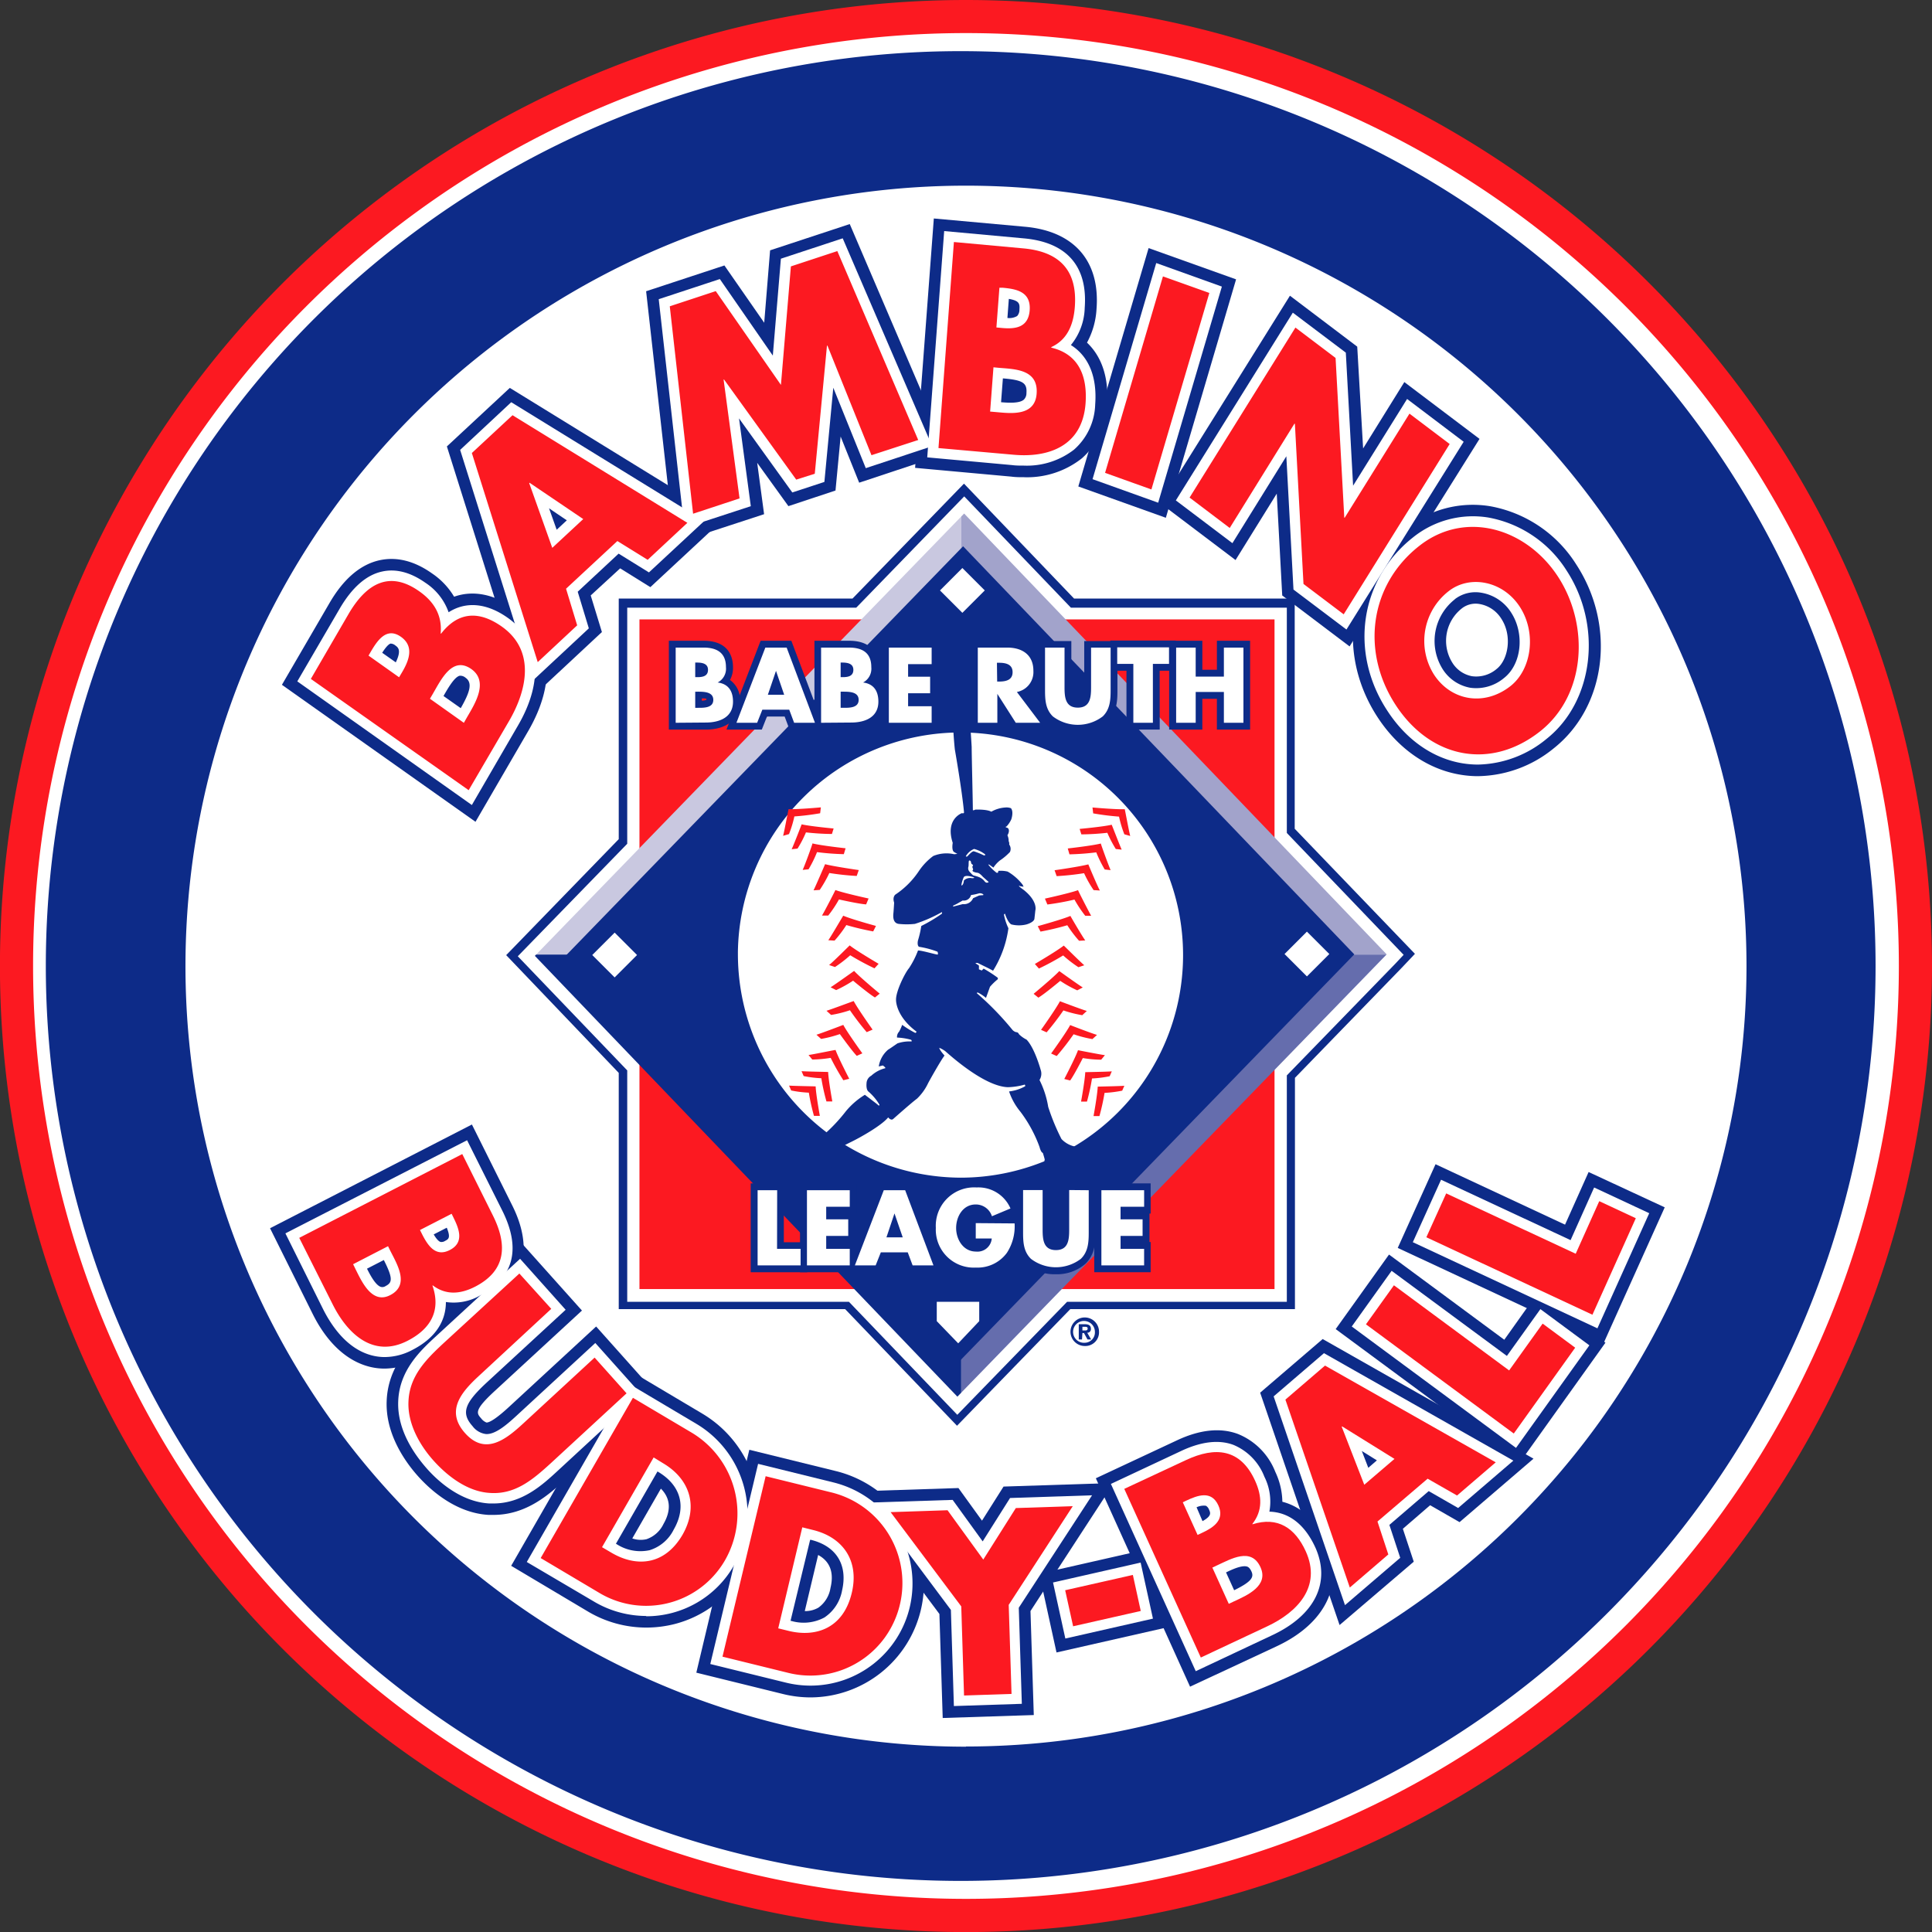 <svg width="130" height="130" fill="none" xmlns="http://www.w3.org/2000/svg">
  <rect width="100%" height="100%" fill="#333333" stroke="none"/>
  <g clip-path="url(#Babe_Ruth_Bambino_Buddy-Ball_Logo_3__clip0)">
    <path d="M11.674 64.273c0-29.975 24.053-54.27 53.724-54.27 29.67 0 53.728 24.298 53.728 54.27 0 29.972-24.058 54.271-53.728 54.271s-53.724-24.3-53.724-54.27z" fill="#fff"/>
    <path d="M31.536 53.17l-10.62-7.488 2.531-4.357c1.209-2.08 2.773-2.96 4.782-1.525.958.677 1.533 1.584 1.422 2.82l.027.02c1.189-1.537 2.615-1.521 4.093-.475 2.226 1.584 1.739 4.183.49 6.338l-2.725 4.666zm-4.682-7.599l.202-.34c.468-.793.828-1.735-.071-2.377-.97-.685-1.585.222-2.06 1.042l-.127.218 2.056 1.458zm4.358 3.067l.225-.397c.527-.899 1.454-2.376.286-3.216-1.284-.907-2.033.69-2.61 1.68l-.183.312 2.282 1.62z" fill="#0D2B88"/>
    <path d="M31.996 55.297L18.97 46.079l3.204-5.507c.947-1.628 2.084-2.595 3.372-2.876 1.152-.25 2.34.048 3.53.892.602.406 1.108.94 1.48 1.564 1.253-.447 2.667-.19 4.061.793 2.54 1.794 2.884 4.884.915 8.263l-3.537 6.089zM22.86 45.243l8.212 5.803.289-.491-4.045-2.86-4.167-2.944-.29.492zm8.172-1.937a2.741 2.741 0 011.517.534 2.586 2.586 0 011.189 2.238c.265-1.01.17-2.024-.793-2.713-.962-.69-1.517-.511-1.913-.06zM29 43.967a2.618 2.618 0 01-.028.29c.06-.064.119-.127.182-.187L29 43.967zm-2.674-2.812a2.59 2.59 0 011.505.51c.108.078.211.16.31.25a1.787 1.787 0 00-.761-.911 1.634 1.634 0 00-1.189-.396 2.171 2.171 0 00-1.109.939 2.33 2.33 0 011.264-.373l-.02-.02z" fill="#0D2B88"/>
    <path d="M38.088 39.614l.749 2.464-2.654 2.475-4.433-14.07 2.737-2.544 11.765 7.242-2.67 2.488-2.04-1.264-3.454 3.209zm-2.456-7.13l-.024.023 1.553 4.357 2.084-1.937-3.613-2.444z" fill="#0D2B88"/>
    <path d="M35.478 47.212L30.07 30.039l4.235-3.938 14.364 8.842-4.908 4.564-2.032-1.264-1.981 1.822.753 2.464-5.023 4.682zm-2.049-16.286l3.45 10.965.286-.261-.749-2.464-2.527-7.055 1.56-1.458.995.63 4.912 3.308 2.04 1.263.436-.396-9.17-5.649-1.233 1.117z" fill="#0D2B88"/>
    <path d="M45.068 20.61l3.094-1.021 4.385 6.31.67-7.974 3.125-1.03 5.443 12.712-3.145 1.022-2.963-7.372h-.032l-.82 8.62-1.248.396-4.856-6.734h-.032l1.074 7.998-3.126 1.03-1.569-13.956z" fill="#0D2B88"/>
    <path d="M45.377 36.571l-1.901-16.974 5.268-1.735 2.678 3.854.396-4.872 5.36-1.767 6.604 15.421-5.97 1.981-1.248-3.105-.345 3.632-3.169 1.05-2.1-2.912.464 3.455-6.037 1.972zm1.283-14.93l1.233 11.009.25-.084-1.075-7.998 2.187-.725.662.864.566.792-2.895-4.167-.928.309zm9.829-.186l.55 1.252 2.452 6.092.313-.103-4.286-9.987-.923.306-.261 3.169 2.155-.73z" fill="#0D2B88"/>
    <path d="M63.148 30.15l1.038-13.865 4.67.428c2.235.202 3.665 1.295 3.467 3.938-.095 1.251-.539 2.226-1.585 2.705v.036c1.783.42 2.448 1.834 2.306 3.763-.218 2.9-2.543 3.652-4.845 3.443l-5.05-.448zm3.475-2.456l.42.036c.966.087 2.594.293 2.709-1.233.127-1.671-1.505-1.655-2.57-1.75l-.334-.032-.225 2.979zm.423-5.66l.369.035c.867.079 1.778 0 1.87-1.189.095-1.267-.92-1.434-1.803-1.517h-.234l-.202 2.67z" fill="#0D2B88"/>
    <path d="M68.9 32.11c-.278 0-.559 0-.848-.039l-6.477-.59 1.26-16.78 6.152.558c3.292.301 5.039 2.31 4.797 5.514a5.36 5.36 0 01-.642 2.282c1.007.95 1.486 2.4 1.347 4.219a5.034 5.034 0 01-1.691 3.565 5.941 5.941 0 01-3.898 1.272zm2.143-7.007c.186.479.251.996.19 1.505a2.714 2.714 0 01-.943 1.941 2.888 2.888 0 01-1.347.622 3.078 3.078 0 001.981-.562 2.123 2.123 0 00.638-1.545c.087-1.169-.198-1.7-.52-1.96zm-6.338 3.716l.344.032.844-10.922-.34-.032-.848 10.922zm3.961-5.352c.182.041.362.091.539.15l.028-.34c-.174.08-.354.146-.54.194l-.027-.004zm.313-5.253a2.527 2.527 0 011.739 2.773 3.516 3.516 0 01-.047.396 3.22 3.22 0 00.158-.824c.139-1.505-.349-2.143-1.822-2.34l-.028-.005zm8.497 14.721l-3.118-1.117 3.894-13.22 3.122 1.114-3.898 13.223z" fill="#0D2B88"/>
    <path d="M78.447 34.84l-5.89-2.107 4.73-16.04 5.886 2.104-4.726 16.043zm-2.285-3.938l.348.123 3.062-10.394-.348-.127-3.063 10.398zm11.004-8.861l2.702 2.044.586 10.751h.028l4.358-7.003 2.705 2.044-7.13 11.46-2.706-2.044-.578-10.767-.028-.024-4.357 7.024-2.702-2.045 7.123-11.44z" fill="#0D2B88"/>
    <path d="M90.81 43.496l-4.532-3.427-.368-6.853-2.773 4.468-5.055-3.822 8.715-13.964 4.528 3.427.396 6.849 2.773-4.465 5.059 3.823-8.743 13.964zm-1.672-4.944l.88.662 5.585-8.957-.352-.266-4.358 7.012-1.822-1.386-.067-.701-.567-10.07-.875-.666-5.582 8.957.353.265 4.377-7.023 1.822 1.386.064.701.542 10.086z" fill="#0D2B88"/>
    <path d="M103.634 49.208c-3.316 2.622-7.365 1.85-9.726-1.775-2.36-3.624-1.73-8.093 1.585-10.695 3.102-2.453 7.225-1.189 9.345 2.071 2.119 3.26 1.893 7.947-1.204 10.399zm-6.164-9.424a4.243 4.243 0 00-.979 5.61c1.141 1.75 3.371 2.166 5.15.768 1.414-1.117 1.767-3.566.626-5.328-1.141-1.763-3.383-2.167-4.797-1.05z" fill="#0D2B88"/>
    <path d="M99.458 52.227c-.39 0-.78-.032-1.165-.095-2.218-.36-4.215-1.743-5.613-3.894-2.773-4.27-1.98-9.599 1.901-12.677a7.215 7.215 0 015.697-1.497 8.662 8.662 0 015.787 3.922c2.694 4.131 2.025 9.562-1.521 12.37a8.215 8.215 0 01-5.086 1.87zm-.365-15.319c-.98.004-1.93.343-2.69.963-2.709 2.143-3.228 5.748-1.263 8.762.943 1.45 2.234 2.377 3.629 2.603a5.013 5.013 0 003.961-1.188c2.606-2.064 2.488-5.998.883-8.462a5.766 5.766 0 00-3.799-2.63 4.884 4.884 0 00-.72-.048zm.258 11.563a4.97 4.97 0 01-.769-.063 4.884 4.884 0 01-3.32-2.215 5.732 5.732 0 011.3-7.562 4.472 4.472 0 013.494-.875 5.115 5.115 0 013.43 2.278c1.522 2.337 1.09 5.672-.946 7.28a5.15 5.15 0 01-3.19 1.142v.015zm-.975-7.542a2.773 2.773 0 00-.657 3.652 1.98 1.98 0 001.33.92 2.111 2.111 0 001.665-.496c.764-.606 1.065-2.214.305-3.375a2.15 2.15 0 00-1.438-.982 1.507 1.507 0 00-1.205.28zm-78.24 42.363l10.969-5.638 2.064 4.14c.986 1.98.89 3.7-1.189 4.778-.99.507-1.953.594-2.852-.076h-.032c.595 1.704-.13 2.928-1.66 3.716-2.297 1.188-4.048-.428-5.062-2.468l-2.238-4.452zm3.624 1.774l.183.373c.427.855 1.105 2.329 2.313 1.707 1.323-.681.48-2.048 0-2.995l-.146-.297-2.35 1.212zm4.5-2.301l.163.325c.396.768.911 1.5 1.842 1.022 1.006-.515.614-1.45.226-2.23l-.103-.21-2.128 1.093z" fill="#0D2B88"/>
    <path d="M25.884 92.09a4.128 4.128 0 01-1.311-.21c-1.415-.464-2.635-1.664-3.534-3.47l-2.868-5.764 13.583-6.98 2.726 5.47c1.458 2.932.792 5.388-1.85 6.735a4.784 4.784 0 01-1.98.566c-.262 1.268-1.146 2.353-2.576 3.086a4.792 4.792 0 01-2.19.567zm-1.236-3.565c.232.25.52.444.84.566a1.537 1.537 0 001.26-.174c.724-.373.997-.749 1.06-1.121-.251.274-.55.5-.883.67a2.536 2.536 0 01-1.98.185 2.394 2.394 0 01-.293-.122l-.004-.004zm7.641-4.814a2.378 2.378 0 01-1.37 1.728l-.056.024c.149-.045.292-.105.428-.179.626-.34 1.129-.701.998-1.573zm-10.192.242l.13.27 4.053-2.096 4.31-2.21-.135-.27-8.358 4.306z" fill="#0D2B88"/>
    <path d="M42.16 93.754l-5.118 4.721c-1.188 1.082-2.377 2.1-4.076 1.981-1.442-.079-2.773-1.05-3.755-2.131-.983-1.082-1.787-2.535-1.727-4.001.059-1.731 1.188-2.852 2.345-3.93l5.118-4.702 2.147 2.377-4.793 4.44c-1.189 1.09-2.377 2.377-1.015 3.915 1.363 1.536 2.75.44 3.934-.654l4.79-4.421 2.15 2.404z" fill="#0D2B88"/>
    <path d="M33.209 101.934h-.337c-2.215-.127-3.93-1.692-4.754-2.615-.824-.923-2.186-2.8-2.1-5.038.084-2.433 1.728-3.962 2.817-4.956l6.215-5.732 4.108 4.591-5.858 5.403c-1.415 1.304-1.236 1.502-.92 1.858a.827.827 0 00.357.274c.234 0 .737-.337 1.486-1.026l5.89-5.436 4.104 4.596-6.18 5.704c-1.041.959-2.59 2.377-4.828 2.377zm-1.807-3.601c.48.365 1.05.592 1.648.658 1.09.07 1.93-.622 2.995-1.609l4.056-3.74-.19-.213-3.696 3.41c-.76.702-2.04 1.874-3.617 1.799a3.056 3.056 0 01-1.196-.293v-.012zm3.442-10.573l-4.02 3.712c-1.074.99-1.834 1.779-1.874 2.904a3.3 3.3 0 00.396 1.544c-.63-2.091 1.268-3.846 1.98-4.504l3.733-3.442-.215-.214z" fill="#0D2B88"/>
    <path d="M42.588 94.055l3.914 2.321a6.338 6.338 0 012.29 8.596 6.128 6.128 0 01-6.212 3.014 6.143 6.143 0 01-2.285-.823l-3.914-2.325 6.207-10.783zm-2.08 10.05l.619.364c1.648.979 3.565.899 4.793-1.188 1.109-1.933.483-3.764-1.292-4.817l-.645-.397-3.474 6.038z" fill="#0D2B88"/>
    <path d="M43.48 109.516a7.697 7.697 0 01-3.934-1.09l-5.15-3.066 7.662-13.33 5.193 3.086a7.827 7.827 0 012.813 10.589 7.534 7.534 0 01-4.64 3.565 7.781 7.781 0 01-1.944.246zm-.662-2.983a4.77 4.77 0 001.862-.107 4.606 4.606 0 002.837-2.187 4.84 4.84 0 000-4.785 5.28 5.28 0 01-3.277 6.948 4.398 4.398 0 01-1.422.131zm-4.44-2.223l.233.139 4.754-8.24-.234-.138-4.753 8.239zm4.167-.792c.307.106.638.124.955.052a1.983 1.983 0 001.145-1.026c.625-1.086.344-1.854-.175-2.377l-1.925 3.351z" fill="#0D2B88"/>
    <path d="M51.518 99.331l4.405 1.085a6.279 6.279 0 013.609 9.78 6.178 6.178 0 01-6.513 2.362l-4.405-1.085 2.904-12.142zm.848 10.236l.697.171c1.854.455 3.684-.183 4.25-2.552.52-2.174-.598-3.743-2.598-4.234l-.73-.182-1.62 6.797z" fill="#0D2B88"/>
    <path d="M54.54 114.214a7.722 7.722 0 01-1.866-.23l-5.82-1.434 3.566-14.998 5.843 1.438a7.783 7.783 0 015.7 9.333 7.655 7.655 0 01-7.424 5.891zm3.113-11.262c1.093 1.133 1.521 2.773 1.09 4.575a4.843 4.843 0 01-2.148 3.169 4.403 4.403 0 01-1.319.531 4.717 4.717 0 003.843-3.565 4.828 4.828 0 00-1.466-4.71zm-7.265 7.443l.254.064 2.214-9.286-.254-.059-2.214 9.281zm4.663-5.764l-.9 3.776c.32.008.637-.072.915-.23a2.023 2.023 0 00.816-1.331c.294-1.22-.19-1.87-.831-2.215z" fill="#0D2B88"/>
    <path d="M59.928 101.748l3.83-.127 2.405 3.319 2.19-3.466 3.831-.127-4.31 6.64.19 5.993-3.196.107-.187-5.997-4.753-6.342z" fill="#0D2B88"/>
    <path d="M63.433 115.6l-.222-6.999-6.144-8.232 7.424-.242 1.585 2.195 1.45-2.294 7.423-.241-5.61 8.616.222 6.999-6.128.198zm-.645-12.478l3.327 4.461.159 4.987h.261l-.158-4.991 3.038-4.663h-.234l-2.935 4.647-3.22-4.441h-.238z" fill="#0D2B88"/>
    <path d="M76.228 105.974l.531 2.425-4.551 1.03-.535-2.425 4.555-1.03z" fill="#0D2B88"/>
    <path d="M71.09 111.191l-1.16-5.296 7.415-1.684 1.161 5.297-7.416 1.683zm9.71.341l-5.15-11.349 4.152-1.937c1.98-.927 3.672-.769 4.654 1.398.464 1.022.511 2.004-.182 2.892v.031c1.696-.538 2.872.242 3.59 1.823 1.077 2.377-.567 4.096-2.611 5.05l-4.453 2.092zm-.218-8.251l.325-.151c.773-.36 1.51-.872 1.074-1.834-.472-1.038-1.403-.678-2.187-.309l-.206.099.994 2.195zm2.1 4.638l.368-.174c.86-.396 2.334-1.038 1.767-2.286-.618-1.37-1.98-.562-2.943-.119l-.297.139 1.105 2.44z" fill="#0D2B88"/>
    <path d="M80.076 113.493L73.737 99.47l5.463-2.555c1.537-.721 2.916-.864 4.092-.428a4.51 4.51 0 012.52 2.551c.301.629.463 1.315.475 2.012 1.244.317 2.282 1.252 2.951 2.734 1.252 2.773-.024 5.443-3.327 6.988l-5.835 2.721zm-2.48-12.593l3.93 8.671.241-.111-3.926-8.671-.245.111zm7.859 2.975c.299.274.538.607.701.978a2.426 2.426 0 010 2.274 1.768 1.768 0 00.396-2.131c-.356-.784-.729-1.081-1.097-1.121zm-3.894-4.674c.112.024.221.056.329.095a2.479 2.479 0 011.343 1.22 2.66 2.66 0 00-.107-.266 1.767 1.767 0 00-.864-1.01 1.43 1.43 0 00-.701-.04zm11.127 3.18l.729 2.215-2.591 2.226-4.334-12.645 2.666-2.29 11.488 6.51-2.603 2.233-1.98-1.132-3.375 2.883zM90.31 95.98l-.028.023 1.517 3.903 2.033-1.74-3.522-2.186z" fill="#0D2B88"/>
    <path d="M90.137 109.346L84.793 93.71 89 90.101l14.186 8.05-4.976 4.27-1.98-1.137-1.835 1.585.733 2.214-4.991 4.263zm-1.513-13.517l2.891 8.466.198-.17-.728-2.191-2.361-6.105zm7.257 1.878l1.98 1.137.23-.202-8.754-4.968-1.13.967.318.927 1.584-1.386.95.55 4.81 2.983.012-.008zm5.665-5.494l2.254-3.15 2.191 1.62-4.132 5.776-9.947-7.348 1.882-2.627 7.752 5.729z" fill="#0D2B88"/>
    <path d="M102.183 98.523l-12.308-9.091 3.589-5.016 7.756 5.733 2.254-3.17 4.552 3.368-5.843 8.176zm-8.236-9.733l7.598 5.617.17-.238-7.582-5.601-.186.222zm12.079-4.429l1.584-3.537 2.46 1.148-2.919 6.493-11.175-5.213 1.335-2.951 8.715 4.06z" fill="#0D2B88"/>
    <path d="M107.884 90.422l-13.833-6.453 2.543-5.63 8.715 4.065 1.585-3.541 5.122 2.377-4.132 9.182zm-9.97-7.899l8.512 3.961.123-.273-8.513-3.961-.123.273z" fill="#0D2B88"/>
    <path d="M31.536 53.17l-10.62-7.488 2.531-4.357c1.209-2.08 2.773-2.96 4.782-1.525.958.677 1.533 1.584 1.422 2.82l.027.02c1.189-1.537 2.615-1.521 4.093-.475 2.226 1.584 1.739 4.183.49 6.338l-2.725 4.666zm-4.682-7.599l.202-.34c.468-.793.828-1.735-.071-2.377-.97-.685-1.585.222-2.06 1.042l-.127.218 2.056 1.458zm4.358 3.067l.225-.397c.527-.899 1.454-2.376.286-3.216-1.284-.907-2.033.69-2.61 1.68l-.183.312 2.282 1.62z" fill="#fff"/>
    <path d="M31.75 54.168l-11.745-8.32 2.848-4.887c.832-1.43 1.795-2.274 2.86-2.504.931-.206 1.913.051 2.916.76a3.93 3.93 0 011.557 1.981c1.164-.748 2.563-.63 3.985.377 2.175 1.537 2.432 4.238.689 7.233l-3.11 5.36zm-9.903-8.715l9.507 6.706 2.35-4.036c.791-1.379 1.833-3.914-.294-5.42-1.683-1.188-2.602-.396-3.169.337l-.396.523-.872-.606v-.42c.084-.907-.265-1.584-1.129-2.194-.685-.484-1.28-.662-1.826-.543-.673.146-1.335.772-1.98 1.854l-2.191 3.799zm9.582 4.19l-3.41-2.408.638-1.109c.455-.792 1.021-1.798 1.98-2.012a1.81 1.81 0 011.482.356c1.648 1.165.51 3.102-.032 4.037l-.658 1.137zm-1.584-2.808l1.157.816c.602-1.053.816-1.7.328-2.044a.547.547 0 00-.396-.138c-.36.083-.792.843-1.081 1.346l-.008.02zm-2.773-.27l-3.17-2.25.444-.76c.397-.681.888-1.422 1.676-1.584a1.707 1.707 0 011.375.333c1.026.724 1.113 1.826.27 3.28l-.595.982zm-1.355-2.641l.915.645c.396-.828.159-1.002-.043-1.148a.495.495 0 00-.31-.115c-.158.04-.395.352-.562.618z" fill="#fff"/>
    <path d="M38.088 39.614l.749 2.464-2.654 2.475-4.433-14.07 2.737-2.544 11.765 7.242-2.67 2.488-2.04-1.264-3.454 3.209zm-2.456-7.13l-.024.023 1.553 4.357 2.084-1.937-3.613-2.444z" fill="#fff"/>
    <path d="M35.85 45.797l-4.888-15.524 3.438-3.209 12.986 7.994-3.72 3.458-2.04-1.263-2.753 2.563.748 2.464-3.77 3.517zM32.538 30.69L36.5 43.306l1.549-1.438-.749-2.464 4.152-3.863 2.04 1.264 1.624-1.51L34.563 28.8l-2.025 1.89zm4.326 7.388l-2.06-5.756.733-.681.48.28 4.333 2.916-3.486 3.24zm.08-3.874l.514 1.441.682-.633-1.196-.809zm8.124-13.594l3.094-1.021 4.385 6.31.67-7.974 3.125-1.03 5.443 12.712-3.145 1.022-2.963-7.372h-.032l-.82 8.62-1.248.396-4.856-6.734h-.032l1.074 7.998-3.126 1.03-1.569-13.956z" fill="#fff"/>
    <path d="M46.047 35.522l-1.723-15.39 4.112-1.355 3.565 5.15.543-6.52 4.16-1.371 6.02 13.987-4.468 1.478-2.186-5.411-.599 6.338-2.158.709-3.586-4.984.793 5.907-4.473 1.462zm-.23-14.432l1.41 12.594 1.776-.587-1.074-8.014 1.026-.336.325.396 4.56 6.338.344-.11.82-8.62 1.038-.35.273.59 2.726 6.775 1.814-.598-4.9-11.421-2.096.69-.792 9.427-5.19-7.459-2.06.685zm17.331 9.06l1.038-13.865 4.67.428c2.235.202 3.665 1.295 3.467 3.938-.095 1.251-.539 2.226-1.585 2.705v.036c1.783.42 2.448 1.834 2.306 3.763-.218 2.9-2.543 3.652-4.845 3.443l-5.05-.448zm3.475-2.456l.42.036c.966.087 2.594.293 2.709-1.233.127-1.671-1.505-1.655-2.57-1.75l-.334-.032-.225 2.979zm.423-5.66l.369.035c.867.079 1.778 0 1.87-1.189.095-1.267-.92-1.434-1.803-1.517h-.234l-.202 2.67z" fill="#fff"/>
    <path d="M68.896 31.33c-.273 0-.535 0-.792-.035l-5.712-.52 1.14-15.227 5.368.492c2.884.261 4.298 1.877 4.088 4.674a4.111 4.111 0 01-.93 2.504c1.188.744 1.774 2.123 1.635 3.997a4.208 4.208 0 01-1.422 3.038 5.181 5.181 0 01-3.375 1.077zm-5.011-1.802l4.358.396c1.342.123 2.464-.135 3.169-.72a2.902 2.902 0 00.934-2.092c.195-2.571-1.287-2.924-1.774-3.039l-.57-.134.07-.995.377-.206c.46-.206 1.082-.65 1.188-2.127.155-2.02-.725-3.01-2.84-3.2l-3.961-.365-.951 12.482zm4.104-1.05c-.329 0-.646-.027-.915-.051l-1.189-.111.33-4.358 1.287.115c1.006.08 3.102.246 2.935 2.468a1.952 1.952 0 01-.665 1.406 2.717 2.717 0 01-1.783.531zm-.63-1.414c.511.044 1.228.083 1.525-.166a.598.598 0 00.183-.456c.051-.681-.25-.871-1.585-.982l-.123 1.604zm.491-4.29c-.174 0-.34 0-.499-.024l-1.042-.095.305-4.056.931.083c.705.067 2.575.238 2.425 2.254a1.92 1.92 0 01-.638 1.374c-.421.33-.948.496-1.482.468v-.004zm-.063-1.379c.226.03.456-.016.654-.13a.618.618 0 00.154-.432c.028-.396 0-.598-.713-.721l-.095 1.283zm9.689 11.54l-3.118-1.117 3.894-13.22 3.122 1.114-3.898 13.223z" fill="#fff"/>
    <path d="M77.932 33.826l-4.417-1.584L77.8 17.699l4.417 1.585-4.286 14.542zm-2.73-2.436l1.822.65 3.506-11.885-1.822-.653-3.506 11.888zm11.964-9.349l2.702 2.044.586 10.751h.028l4.358-7.003 2.705 2.044-7.13 11.46-2.706-2.044-.578-10.767-.028-.024-4.357 7.024-2.702-2.045 7.123-11.44z" fill="#fff"/>
    <path d="M90.6 42.359l-3.565-2.69-.48-8.968-3.628 5.847-3.807-2.876 7.871-12.633 3.566 2.69.49 8.952 3.633-5.835 3.807 2.88L90.6 42.36zm-2.218-3.403l1.846 1.394 6.41-10.3-1.605-1.211-4.358 7.007-.855-.65-.044-.336-.57-10.434-1.846-1.399-6.41 10.3 1.585 1.212 4.377-7.023.856.65.043.336.57 10.454zm15.252 10.252c-3.316 2.622-7.365 1.85-9.726-1.775-2.36-3.624-1.73-8.093 1.585-10.695 3.102-2.453 7.225-1.189 9.345 2.071 2.119 3.26 1.893 7.947-1.204 10.399zm-6.164-9.424a4.243 4.243 0 00-.979 5.61c1.141 1.75 3.371 2.166 5.15.768 1.414-1.117 1.767-3.566.626-5.328-1.141-1.763-3.383-2.167-4.797-1.05z" fill="#fff"/>
    <path d="M99.454 51.446c-.346 0-.692-.028-1.034-.083-2-.325-3.807-1.584-5.086-3.565-2.56-3.922-1.826-8.814 1.735-11.63a6.437 6.437 0 015.082-1.344 7.895 7.895 0 015.261 3.566c2.436 3.731 1.826 8.814-1.351 11.33a7.458 7.458 0 01-4.607 1.726zm-.368-15.322a5.067 5.067 0 00-3.17 1.133c-3.038 2.404-3.628 6.437-1.433 9.804 1.065 1.632 2.543 2.682 4.155 2.943a5.771 5.771 0 004.564-1.339c2.951-2.333 2.848-6.734 1.053-9.507a6.536 6.536 0 00-4.33-2.971 5.1 5.1 0 00-.84-.063zm.261 11.563c-.215 0-.43-.017-.641-.052a4.113 4.113 0 01-2.773-1.865 4.948 4.948 0 011.128-6.525 3.625 3.625 0 012.884-.717 4.324 4.324 0 012.904 1.93c1.311 2.016.955 4.872-.792 6.247a4.38 4.38 0 01-2.71.982zm-1.45-7.364a3.565 3.565 0 00-.828 4.694 2.775 2.775 0 001.858 1.26 2.908 2.908 0 002.274-.654c1.189-.93 1.402-2.995.476-4.413a2.944 2.944 0 00-1.981-1.323 2.28 2.28 0 00-1.81.436h.011zM20.136 83.292l10.969-5.638 2.064 4.14c.986 1.98.89 3.7-1.189 4.778-.99.507-1.953.594-2.852-.076h-.032c.595 1.704-.13 2.928-1.66 3.716-2.297 1.188-4.048-.428-5.062-2.468l-2.238-4.452zm3.624 1.774l.183.373c.427.855 1.105 2.329 2.313 1.707 1.323-.681.48-2.048 0-2.995l-.146-.297-2.35 1.212zm4.5-2.301l.163.325c.396.768.911 1.5 1.842 1.022 1.006-.515.614-1.45.226-2.23l-.103-.21-2.128 1.093z" fill="#fff"/>
    <path d="M25.883 91.313c-.366 0-.73-.06-1.078-.174-1.529-.499-2.515-1.949-3.078-3.074l-2.523-5.074 12.225-6.267 2.377 4.753c1.612 3.24.071 4.889-1.506 5.697-.695.4-1.504.553-2.297.436 0 1.338-.757 2.452-2.242 3.216a4.004 4.004 0 01-1.878.487zm-4.829-7.72l1.917 3.858c.63 1.26 1.438 2.104 2.278 2.377a2.33 2.33 0 001.858-.222c1.767-.907 1.585-2.076 1.323-2.876l-.194-.566.915-.472.372.238c.607.455 1.264.46 2.124 0 1.046-.539 2.095-1.462.903-3.858l-1.751-3.514-9.745 5.035zm4.639 4.389c-.177 0-.352-.028-.52-.083-.93-.305-1.457-1.367-1.805-2.068l-.527-1.066 3.565-1.842.574 1.153c.456.887 1.403 2.741-.428 3.68-.264.142-.559.22-.86.226zm-.998-2.615c.233.468.582 1.11.927 1.224a.396.396 0 00.332-.059c.448-.23.495-.519-.127-1.747l-1.133.582zm5.003-.416a1.502 1.502 0 01-.492-.079c-.709-.23-1.12-.91-1.402-1.473l-.467-.935 3.351-1.723.396.832c.313.63 1.141 2.293-.523 3.169a1.918 1.918 0 01-.88.21h.017zm-.515-1.89c.21.357.36.472.451.504a.428.428 0 00.313-.067c.226-.115.396-.202.115-.888l-.88.452zM42.16 93.754l-5.118 4.721c-1.188 1.082-2.377 2.1-4.076 1.981-1.442-.079-2.773-1.05-3.755-2.131-.983-1.082-1.787-2.535-1.727-4.001.059-1.731 1.188-2.852 2.345-3.93l5.118-4.702 2.147 2.377-4.793 4.44c-1.189 1.09-2.377 2.377-1.015 3.915 1.363 1.536 2.75.44 3.934-.654l4.79-4.421 2.15 2.404z" fill="#fff"/>
    <path d="M33.204 101.165h-.281c-1.941-.111-3.482-1.525-4.227-2.377-.745-.851-1.98-2.519-1.901-4.488.071-2.107 1.513-3.438 2.567-4.409l5.633-5.19 3.066 3.431-5.293 4.88c-1.533 1.415-1.75 2.077-.97 2.952a1.33 1.33 0 00.903.53c.622.037 1.386-.617 2.052-1.231l5.304-4.896 3.066 3.43-5.613 5.186c-1.006.927-2.369 2.182-4.306 2.182zM34.9 86.663l-4.603 4.246c-1.189 1.086-2.076 2.025-2.128 3.45-.04 1.086.523 2.378 1.553 3.522 1.03 1.145 2.222 1.842 3.28 1.902 1.395.083 2.4-.733 3.565-1.814l4.62-4.263-1.233-1.379-4.278 3.962c-.907.836-1.89 1.652-3.05 1.584a2.66 2.66 0 01-1.862-.986c-1.91-2.14.099-3.989 1.062-4.88l4.298-3.962-1.224-1.382z" fill="#fff"/>
    <path d="M42.588 94.055l3.914 2.321a6.338 6.338 0 012.29 8.596 6.128 6.128 0 01-6.212 3.014 6.143 6.143 0 01-2.285-.823l-3.914-2.325 6.207-10.783zm-2.08 10.05l.619.364c1.648.979 3.565.899 4.793-1.188 1.109-1.933.483-3.764-1.292-4.817l-.645-.397-3.474 6.038z" fill="#fff"/>
    <path d="M43.484 108.735a6.91 6.91 0 01-3.538-.982l-4.5-2.65 6.893-11.98 4.516 2.682a7.051 7.051 0 012.531 9.531 6.789 6.789 0 01-5.902 3.419v-.02zm-6.164-4.143l3.328 1.98a5.514 5.514 0 004.25.606 5.356 5.356 0 003.316-2.551 5.664 5.664 0 00-2.044-7.657l-3.312-1.98-5.538 9.602zm5.823 1.188a4.713 4.713 0 01-2.377-.701l-1.188-.717 4.16-7.23 1.247.741c2.195 1.303 2.797 3.565 1.533 5.752a4.071 4.071 0 01-2.468 2.04 3.553 3.553 0 01-.907.099v.016zm-1.7-1.905l.036.019a2.947 2.947 0 002.23.416 2.701 2.701 0 001.625-1.39c.875-1.521.483-2.971-1.046-3.882l-.047-.028-2.797 4.865zm10.075-4.544l4.405 1.085a6.279 6.279 0 013.609 9.78 6.178 6.178 0 01-6.513 2.362l-4.405-1.085 2.904-12.142zm.848 10.236l.697.171c1.854.455 3.684-.183 4.25-2.552.52-2.174-.598-3.743-2.598-4.234l-.73-.182-1.62 6.797z" fill="#fff"/>
    <path d="M54.54 113.422a6.909 6.909 0 01-1.675-.206l-5.071-1.248 3.217-13.469 5.078 1.252a6.996 6.996 0 015.126 8.394 6.863 6.863 0 01-6.675 5.277zm-5.09-2.464l3.743.923a5.497 5.497 0 006.683-4.069 5.615 5.615 0 00-4.116-6.734l-3.731-.911-2.58 10.791zm4.69-.396a5.235 5.235 0 01-1.24-.155l-1.363-.337 1.941-8.132 1.403.344c2.472.61 3.692 2.599 3.102 5.067a4.112 4.112 0 01-1.795 2.67 3.91 3.91 0 01-2.048.543zm-.947-1.498h.036a2.952 2.952 0 002.242-.226 2.769 2.769 0 001.189-1.814c.396-1.711-.373-2.987-2.092-3.411h-.056l-1.319 5.451z" fill="#fff"/>
    <path d="M59.928 101.748l3.83-.127 2.405 3.319 2.19-3.466 3.831-.127-4.31 6.64.19 5.993-3.196.107-.187-5.997-4.753-6.342z" fill="#fff"/>
    <path d="M64.185 114.796l-.202-6.468-5.395-7.226 5.514-.178 2.02 2.792 1.842-2.919 5.519-.182-4.932 7.566.206 6.465-4.572.15zm-2.92-12.403l4.081 5.459.174 5.522 1.819-.059-.175-5.522 3.72-5.713-2.143.068-2.54 4.021-2.772-3.847-2.163.071zm14.963 3.581l.531 2.425-4.551 1.03-.535-2.425 4.555-1.03z" fill="#fff"/>
    <path d="M71.684 110.253l-.828-3.771 5.895-1.339.828 3.771-5.895 1.339zm.793-2.734l.237 1.082 3.209-.729-.238-1.078-3.208.725zm8.323 4.013l-5.15-11.349 4.152-1.937c1.98-.927 3.672-.769 4.654 1.398.464 1.022.511 2.004-.182 2.892v.031c1.696-.538 2.872.242 3.59 1.823 1.077 2.377-.567 4.096-2.611 5.05l-4.453 2.092zm-.218-8.251l.325-.151c.773-.36 1.51-.872 1.074-1.834-.472-1.038-1.403-.678-2.187-.309l-.206.099.994 2.195zm2.1 4.638l.368-.174c.86-.396 2.334-1.038 1.767-2.286-.618-1.37-1.98-.562-2.943-.119l-.297.139 1.105 2.44z" fill="#fff"/>
    <path d="M80.46 112.451L74.75 99.85l4.754-2.23c1.343-.626 2.519-.76 3.494-.396a3.797 3.797 0 012.08 2.143c.365.725.483 1.55.336 2.349 1.32.039 2.377.859 3.086 2.396 1.073 2.377-.028 4.596-2.947 5.942l-5.095 2.397zm-3.871-11.932l4.572 10.094 3.842-1.794c1.28-.599 3.28-1.934 2.278-4.144-.828-1.826-1.98-1.703-2.773-1.454l-.575.182-.435-.927.245-.364c.476-.61.503-1.284.095-2.187a2.451 2.451 0 00-1.299-1.418c-.618-.226-1.438-.107-2.436.36l-3.514 1.652zm5.772 8.319l-1.672-3.692 1.14-.534c.754-.361 1.684-.793 2.568-.492a1.886 1.886 0 011.066 1.058c.827 1.83-1.161 2.773-2.013 3.169l-1.09.491zm.142-3.022l.54 1.188c1.188-.582 1.334-.883 1.168-1.256-.123-.273-.246-.316-.285-.332-.337-.119-.999.174-1.442.396l.02.004zm-2.242-1.612l-1.584-3.459.824-.396c.645-.305 1.398-.602 2.119-.337a1.757 1.757 0 01.986.983c.357.792.397 1.897-1.406 2.741l-.939.468zm.258-2.773l.396.923c.63-.349.535-.555.44-.773a.518.518 0 00-.21-.261 1.11 1.11 0 00-.646.111h.02zm12.169.95l.729 2.215-2.591 2.226-4.334-12.645 2.666-2.29 11.488 6.51-2.603 2.233-1.98-1.132-3.375 2.883zM90.31 95.98l-.028.023 1.517 3.903 2.033-1.74-3.522-2.186z" fill="#fff"/>
    <path d="M90.501 108.006l-4.8-14.047 3.386-2.907 12.744 7.23-3.716 3.188-1.98-1.137-2.647 2.274.73 2.214-3.717 3.185zm-3.193-13.599l3.84 11.242 1.469-1.263-.73-2.215 4.085-3.502 1.98 1.137 1.49-1.283-10.177-5.796-1.957 1.68zm4.184 6.667l-2.044-5.26.748-.65.456.245 4.322 2.678-3.482 2.987zm.142-3.439l.436 1.13.578-.5-1.014-.63zm9.912-5.422l2.254-3.15 2.191 1.62-4.132 5.776-9.947-7.348 1.882-2.627 7.752 5.729z" fill="#fff"/>
    <path d="M102.009 97.426l-11.052-8.169 2.682-3.747 7.756 5.728 2.254-3.15 3.296 2.437-4.936 6.9zm-9.143-8.466l8.838 6.529 3.332-4.647-1.082-.793-2.254 3.17-7.756-5.729-1.078 1.47zm13.16-4.599l1.584-3.537 2.46 1.148-2.919 6.493-11.175-5.213 1.335-2.951 8.715 4.06z" fill="#fff"/>
    <path d="M107.487 89.38l-12.422-5.795 1.9-4.203 8.716 4.064 1.584-3.541 3.708 1.73-3.486 7.745zm-10.604-6.46l9.927 4.63 2.377-5.233-1.224-.586-1.585 3.537-8.715-4.064-.78 1.715z" fill="#fff"/>
    <path d="M31.536 53.17l-10.62-7.488 2.531-4.357c1.209-2.08 2.773-2.96 4.782-1.525.958.677 1.533 1.584 1.422 2.82l.027.02c1.189-1.537 2.615-1.521 4.093-.475 2.226 1.584 1.739 4.183.49 6.338l-2.725 4.666zm-4.682-7.599l.202-.34c.468-.793.828-1.735-.071-2.377-.97-.685-1.585.222-2.06 1.042l-.127.218 2.056 1.458zm4.358 3.067l.225-.397c.527-.899 1.454-2.376.286-3.216-1.284-.907-2.033.69-2.61 1.68l-.183.312 2.282 1.62zm6.876-9.024l.749 2.464-2.654 2.475-4.433-14.07 2.737-2.544 11.765 7.242-2.67 2.488-2.04-1.264-3.454 3.209zm-2.456-7.13l-.024.023 1.553 4.357 2.084-1.937-3.613-2.444zm9.436-11.874l3.094-1.021 4.385 6.31.67-7.974 3.125-1.03 5.443 12.712-3.145 1.022-2.963-7.372h-.032l-.82 8.62-1.248.396-4.856-6.734h-.032l1.074 7.998-3.126 1.03-1.569-13.956zm18.08 9.54l1.038-13.865 4.67.428c2.235.202 3.665 1.295 3.467 3.938-.095 1.251-.539 2.226-1.585 2.705v.036c1.783.42 2.448 1.834 2.306 3.763-.218 2.9-2.543 3.652-4.845 3.443l-5.05-.448zm3.475-2.456l.42.036c.966.087 2.594.293 2.709-1.233.127-1.671-1.505-1.655-2.57-1.75l-.334-.032-.225 2.979zm.423-5.66l.369.035c.867.079 1.778 0 1.87-1.189.095-1.267-.92-1.434-1.803-1.517h-.234l-.202 2.67zm10.43 10.901l-3.118-1.117 3.894-13.22 3.122 1.114-3.898 13.223zm9.69-10.894l2.702 2.044.586 10.751h.028l4.358-7.003 2.705 2.044-7.13 11.46-2.706-2.044-.578-10.767-.028-.024-4.357 7.024-2.702-2.045 7.123-11.44zm16.468 27.167c-3.316 2.622-7.365 1.85-9.726-1.775-2.36-3.624-1.73-8.093 1.585-10.695 3.102-2.453 7.225-1.189 9.345 2.071 2.119 3.26 1.893 7.947-1.204 10.399zm-6.164-9.424a4.243 4.243 0 00-.979 5.61c1.141 1.75 3.371 2.166 5.15.768 1.414-1.117 1.767-3.566.626-5.328-1.141-1.763-3.383-2.167-4.797-1.05zM20.136 83.292l10.969-5.638 2.064 4.14c.986 1.98.89 3.7-1.189 4.778-.99.507-1.953.594-2.852-.076h-.032c.595 1.704-.13 2.928-1.66 3.716-2.297 1.188-4.048-.428-5.062-2.468l-2.238-4.452zm3.624 1.774l.183.373c.427.855 1.105 2.329 2.313 1.707 1.323-.681.48-2.048 0-2.995l-.146-.297-2.35 1.212zm4.5-2.301l.163.325c.396.768.911 1.5 1.842 1.022 1.006-.515.614-1.45.226-2.23l-.103-.21-2.128 1.093zm13.9 10.989l-5.118 4.721c-1.188 1.082-2.377 2.1-4.076 1.981-1.442-.079-2.773-1.05-3.755-2.131-.983-1.082-1.787-2.535-1.727-4.001.059-1.731 1.188-2.852 2.345-3.93l5.118-4.702 2.147 2.377-4.793 4.44c-1.189 1.09-2.377 2.377-1.015 3.915 1.363 1.536 2.75.44 3.934-.654l4.79-4.421 2.15 2.404zm.428.301l3.914 2.321a6.338 6.338 0 012.29 8.596 6.128 6.128 0 01-6.212 3.014 6.143 6.143 0 01-2.285-.823l-3.914-2.325 6.207-10.783zm-2.08 10.05l.619.364c1.648.979 3.565.899 4.793-1.188 1.109-1.933.483-3.764-1.292-4.817l-.645-.397-3.474 6.038zm11.01-4.774l4.405 1.085a6.279 6.279 0 013.609 9.78 6.178 6.178 0 01-6.513 2.362l-4.405-1.085 2.904-12.142zm.848 10.236l.697.171c1.854.455 3.684-.183 4.25-2.552.52-2.174-.598-3.743-2.598-4.234l-.73-.182-1.62 6.797z" fill="#FC1921"/>
    <path d="M59.928 101.748l3.83-.127 2.405 3.319 2.19-3.466 3.831-.127-4.31 6.64.19 5.993-3.196.107-.187-5.997-4.753-6.342zm16.3 4.226l.531 2.425-4.551 1.03-.535-2.425 4.555-1.03zm4.572 5.558l-5.15-11.349 4.152-1.937c1.98-.927 3.672-.769 4.654 1.398.464 1.022.511 2.004-.182 2.892v.031c1.696-.538 2.872.242 3.59 1.823 1.077 2.377-.567 4.096-2.611 5.05l-4.453 2.092zm-.218-8.251l.325-.151c.773-.36 1.51-.872 1.074-1.834-.472-1.038-1.403-.678-2.187-.309l-.206.099.994 2.195zm2.1 4.638l.368-.174c.86-.396 2.334-1.038 1.767-2.286-.618-1.37-1.98-.562-2.943-.119l-.297.139 1.105 2.44zm10.006-5.538l.729 2.215-2.591 2.226-4.334-12.645 2.666-2.29 11.488 6.51-2.603 2.233-1.98-1.132-3.375 2.883zM90.31 95.98l-.028.023 1.517 3.903 2.033-1.74-3.522-2.186zm11.236-3.767l2.254-3.15 2.191 1.62-4.132 5.776-9.947-7.348 1.882-2.627 7.752 5.729zm4.48-7.852l1.584-3.537 2.46 1.148-2.919 6.493-11.175-5.213 1.335-2.951 8.715 4.06z" fill="#FC1921"/>
    <path d="M64.998 0a65.002 65.002 0 100 130.004A65.002 65.002 0 0064.998 0zm0 123.143a58.145 58.145 0 110-116.29 58.145 58.145 0 010 116.29z" fill="#FC1921"/>
    <path d="M64.998 2.226a62.772 62.772 0 100 125.544 62.772 62.772 0 000-125.544zm0 117.478a54.71 54.71 0 01-50.545-33.768 54.707 54.707 0 1150.545 33.768z" fill="#fff"/>
    <path d="M64.998 3.443a61.56 61.56 0 10-.008 123.118 61.56 61.56 0 00.008-123.118zm0 114.087a52.516 52.516 0 01-48.52-32.419 52.519 52.519 0 11101.04-20.113 52.517 52.517 0 01-52.52 52.52v.012z" fill="#0D2B88"/>
    <path d="M93.29 64.19l-7.546-7.875V41.65H71.685l-6.825-7.123-.194.202-6.719 6.92H43.013v15.39l-6.952 7.163-.087.091 7.039 7.344V86.71H57.46l6.944 7.246.262-.27 6.77-6.976h14.308V71.966l7.535-7.764.012-.012z" fill="#0D2B88"/>
    <path d="M64.396 95.936l-7.527-7.847H41.634V72.192l-7.574-7.923 7.574-7.804v-16.19h15.73l7.5-7.732 7.407 7.732h14.847v15.49l8.09 8.417-.916.967-7.158 7.376v15.564H72.017l-7.621 7.847zm-20.01-10.604h13.66l6.362 6.639 6.44-6.64h13.517V71.408l7.011-7.225-7.011-7.313V43.03H71.098l-6.247-6.517-6.338 6.516H44.371v14.57l-6.489 6.703 6.505 6.786v14.245z" fill="#0D2B88"/>
    <path d="M93.31 64.253l-7.546-7.875V41.713h-14.06l-6.825-7.122-.194.202-6.718 6.92H43.033v15.39l-6.957 7.166-.083.087 7.04 7.345v15.073H57.48l6.944 7.245.261-.27 6.766-6.975h14.313V72.029l7.53-7.76.016-.016z" fill="#fff"/>
    <path d="M64.415 95.2l-7.293-7.606H42.205V72.025l-7.364-7.68 7.364-7.57V40.888h15.41l7.265-7.487 7.178 7.487h14.53v15.16l7.86 8.2-.551.587-7.309 7.526v15.236H71.8l-7.384 7.601zm-20.56-9.258h13.973l6.595 6.88 6.68-6.88h13.832V71.68l7.226-7.447-7.226-7.527V42.54H71.352l-6.482-6.76-6.556 6.758h-14.46v14.895l-6.733 6.924 6.734 7.008v14.578z" fill="#fff"/>
    <path d="M85.76 41.678H43.028v45.06H85.76v-45.06z" fill="#FC1921"/>
    <path d="M64.681 34.753L36.076 64.23h28.605V34.752z" fill="#C9C8E0"/>
    <path d="M36.076 64.23l-.087.087L64.42 93.979l.261-.269V64.23H36.076z" fill="#0D2B88"/>
    <path d="M93.294 64.23l.011-.016-28.43-29.66-.194.199V64.23h28.613z" fill="#A2A3CB"/>
    <path d="M64.68 64.23v29.48l28.614-29.48H64.68z" fill="#656DAD"/>
    <path d="M38.06 64.313l26.744-27.556 26.323 27.46-26.743 27.56L38.06 64.313z" fill="#0D2B88"/>
    <path d="M49.651 64.119A14.978 14.978 0 1164.63 79.243a15.053 15.053 0 01-14.978-15.124z" fill="#fff"/>
    <path d="M72.833 89.523v-.246h.155c.083 0 .198 0 .198.111s-.06.135-.159.135h-.194zm0 .174h.107l.234.432h.246l-.262-.452a.238.238 0 00.246-.265c0-.234-.155-.309-.42-.309h-.396v1.026h.218l.027-.432zm1.118-.08a.96.96 0 10-.955.952.92.92 0 00.955-.951zm-.278 0a.693.693 0 01-.677.734.734.734 0 11.677-.73v-.003z" fill="#0D2B88"/>
    <path d="M55.788 64.935l.396.134a8.327 8.327 0 001.026-.792 18.05 18.05 0 001.632.88l.278-.305s-1.482-.868-1.945-1.237c.004-.015-1.086 1.082-1.387 1.32zm-.052-1.668l.42.024c.293-.326.558-.676.793-1.046.594.173 1.197.316 1.806.428l.186-.369s-1.656-.451-2.199-.689c-.011 0-.78 1.323-1.006 1.652zm-.427-1.66h.42a7.97 7.97 0 00.724-1.085s1.323.3 1.827.333l.166-.397s-1.676-.364-2.234-.57c0 .02-.697 1.379-.903 1.72zm-.567-1.699l.416-.028a8.22 8.22 0 00.646-1.137c.61.098 1.225.164 1.842.198l.139-.396s-1.7-.242-2.266-.396c0 0-.599 1.398-.777 1.759zm-.732-1.375l.396-.04c.22-.37.412-.756.57-1.156.598.078 1.2.124 1.803.138l.119-.396s-1.668-.182-2.23-.328c.015.023-.492 1.426-.658 1.782zm-.741-1.39l.396-.044c.218-.347.407-.711.566-1.09.58.066 1.163.102 1.747.108l.115-.369s-1.608-.15-2.151-.281c0 0-.515 1.339-.673 1.676z" fill="#FC1921"/>
    <path d="M52.694 56.24l.396-.116c.153-.385.274-.782.361-1.188a17.06 17.06 0 001.735-.214l.048-.396s-1.613.147-2.171.119c-.016.024-.274 1.434-.369 1.794zm2.919 11.773l.31.28a7.8 7.8 0 001.267-.316c.35.51.728 1.002 1.129 1.474l.396-.17s-.994-1.395-1.272-1.922c-.02 0-1.453.539-1.83.654zm.277-1.581l.373.19a8.325 8.325 0 001.14-.634s1.039.872 1.47 1.13l.321-.258s-1.323-1.093-1.723-1.53c0 0-1.244.892-1.58 1.102zm-.953 3.193l.313.281a7.964 7.964 0 001.263-.325s.792 1.105 1.137 1.466l.376-.17s-1.006-1.39-1.283-1.914c0 0-1.426.547-1.806.662zm-1.003 2.452l.142.329c.392.08.79.13 1.189.146.086.527.201 1.048.344 1.561h.396s-.265-1.454-.28-1.98c-.02-.008-1.427-.028-1.791-.056zm.471-1.089l.25.305c.415-.006.83-.043 1.24-.111a16.1 16.1 0 00.851 1.505l.397-.099s-.737-1.418-.92-1.937c-.027-.012-1.453.289-1.818.337z" fill="#FC1921"/>
    <path d="M53.094 73.048l.142.328c.392.08.79.13 1.189.147.086.526.201 1.047.344 1.56h.397s-.266-1.453-.282-1.98c-.023-.008-1.43-.028-1.79-.055zM72.96 64.95l-.396.131a8.318 8.318 0 01-1.026-.792c-.528.322-1.073.617-1.632.883l-.273-.309s1.477-.867 1.945-1.236c-.004-.016 1.081 1.07 1.382 1.324zm.064-1.671l-.416.024a8.199 8.199 0 01-.792-1.046c-.593.173-1.195.316-1.803.428l-.186-.365s1.652-.455 2.199-.69c-.008 0 .76 1.32.998 1.649zm.396-1.659h-.397a8.513 8.513 0 01-.725-1.09c-.6.143-1.21.254-1.822.332l-.166-.396s1.675-.364 2.23-.57c-.008.024.69 1.382.88 1.723zm.586-1.7l-.42-.028c-.245-.36-.46-.74-.641-1.137-.612.098-1.228.164-1.846.198l-.139-.396s1.7-.242 2.27-.396c0 0 .586 1.406.776 1.758zm.724-1.371l-.396-.044a8.389 8.389 0 01-.57-1.152c-.598.076-1.2.12-1.802.134l-.115-.396s1.663-.186 2.226-.333c-.012.016.5 1.43.658 1.791zm.746-1.379l-.396-.043a7.853 7.853 0 01-.57-1.09c-.58.066-1.164.101-1.748.107l-.115-.368s1.613-.15 2.155-.281c.004-.016.515 1.323.674 1.675z" fill="#FC1921"/>
    <path d="M76.05 56.251l-.396-.114a7.689 7.689 0 01-.357-1.189 17.408 17.408 0 01-1.739-.218l-.047-.396s1.612.143 2.17.115c.016.032.274 1.442.369 1.802zm-2.92 11.774l-.308.285a7.943 7.943 0 01-1.268-.321c-.35.51-.728 1.002-1.129 1.474l-.376-.167s.998-1.398 1.271-1.925c0 0 1.43.543 1.81.654zm-.272-1.581l-.373.194A7.997 7.997 0 0171.34 66s-1.038.872-1.47 1.13l-.32-.258s1.323-1.094 1.727-1.53c0 0 1.24.892 1.58 1.102zm.958 3.193l-.309.281a8.038 8.038 0 01-1.267-.325c-.353.509-.732.998-1.137 1.466l-.376-.17s1.006-1.39 1.283-1.914c-.008 0 1.41.547 1.806.662zm.994 2.452l-.143.329a7.96 7.96 0 01-1.188.15 14.322 14.322 0 01-.34 1.557h-.397s.266-1.458.281-1.98c0-.005 1.427-.024 1.787-.056zM74.347 71l-.25.304a7.644 7.644 0 01-1.236-.11s-.574 1.129-.852 1.509l-.396-.1s.741-1.417.923-1.936c.016 0 1.438.285 1.81.332z" fill="#FC1921"/>
    <path d="M75.654 73.06l-.143.328a7.96 7.96 0 01-1.188.15 14.826 14.826 0 01-.345 1.562h-.396s.265-1.458.281-1.981c.02-.008 1.426-.028 1.79-.06z" fill="#FC1921"/>
    <path d="M74.41 77.258s-.29-.285-.495-.285c0 0-1.062.206-1.331.206a1.711 1.711 0 01-1.16-.538 14.488 14.488 0 01-.892-2.16 6.27 6.27 0 00-.586-1.81.791.791 0 00.079-.685s-.396-1.458-.95-2.032a2.055 2.055 0 01-.496-.349c-.08-.127-.095-.142-.222-.158a.506.506 0 01-.253-.175 19.814 19.814 0 00-2.377-2.444s0-.063.095-.031c.186.097.361.214.523.348 0 0 .19-.523.27-.748a3.91 3.91 0 01.526-.508v-.095a9.355 9.355 0 00-.955-.618l-.126.127-.19-.08v-.253l-.238-.158a.22.22 0 01.19 0c.08.047.824.396.998.507a7.252 7.252 0 001.034-2.86 3.78 3.78 0 01-.301-.92s.063-.094.08-.03c.015.063.205.601.427.696.33.08.673.08 1.002 0 0 0 .476-.126.539-.364 0 0 .047-.396.063-.57 0 0 .206-.607-.792-1.399a2.94 2.94 0 01-.309-.242s0-.047.095 0c.095.048 0 0 .147.02 0 0 .13.111 0-.127a3.459 3.459 0 00-.999-.875 1.926 1.926 0 00-.633-.048v.044l-.032.083h-.08a2.924 2.924 0 01-.566-.554h.064l.285.206c.118-.18.264-.34.432-.476.248-.165.476-.358.681-.574a.499.499 0 00-.051-.503.36.36 0 00-.036-.226.873.873 0 00-.083-.396s.178-.261.06-.452a.21.21 0 00-.143-.071s-.084-.047.023-.071a1.72 1.72 0 00.321-.48s.178-.51-.024-.748a.861.861 0 00-.368-.048c-.336.02-.663.117-.955.285 0 0-.214-.166-1.07-.142 0 0-.17.083-.17.024 0-.57-.079-3.637-.079-4.24 0 0-.182-3.168-.325-3.648 0 0 0-.186-.554-.138-.44.04-.468.154-.492.218.02.431.131 2.773.238 3.735 0 0 .48 2.73.618 4.231 0 .103-.142.055-.142.055s-1.141.397-.618 2c0 0-.096.5.095.619l.214.123-.214.023a2.329 2.329 0 00-1.407.12 4.12 4.12 0 00-.966 1.013 5.677 5.677 0 01-1.585 1.585s-.206.158-.079.539c0 0-.032.527-.047.685-.016.159-.08.681.348.745.365.04.733.04 1.097 0 .63-.2 1.237-.465 1.81-.792a.099.099 0 010 .11c-.44.309-.901.584-1.382.824-.05.329-.124.653-.222.97 0 0-.079.318.064.429a6.04 6.04 0 011.252.333s.063.174 0 .19c-.064.016-1.141-.301-1.316-.27-.156.418-.36.817-.606 1.189-.27.317-.887 1.556-.871 2.127 0 0-.048 1.077 1.382 2.143 0 0-.047.127-.126.063a6.604 6.604 0 01-.844-.522 2.77 2.77 0 01-.206.459.507.507 0 00-.139.396c.32.013.638.064.947.15 0 0 .095.112 0 .112a2.52 2.52 0 00-.92.13c-.19.131-.475.333-.633.428a1.847 1.847 0 00-.622 1.125l.273-.067s.254.174.143.19c-.344.088-.66.26-.923.5a.602.602 0 00-.317.522s-.047.428.143.555c.287.252.532.547.729.875 0 0-.032.095-.064.048-.031-.048-.76-.59-.919-.717-.48.293-.91.664-1.271 1.097a11.234 11.234 0 01-1.62 1.7s-.523.427-.698.554c-.229.15-.475.272-.733.364 0 0-.332-.174-.364.064a1.979 1.979 0 00-.111.67s-.19.284-.095.427c0 0 .095.11.396.032.414.188.812.41 1.188.665.159.174.35.575.682.396a2.8 2.8 0 01.701-.063c.127.047.285.317.507 0a.42.42 0 00.317-.396.527.527 0 00-.396-.317 1.608 1.608 0 01-.626-.178h-.024c-.162-.08-.21-.27-.257-.555.014-.175.056-.346.127-.507.4-.275.82-.52 1.255-.733.666-.317 2.143-1.145 2.59-1.7 0 0 .191.254.35.096 0 0 1.267-1.125 1.584-1.351.3-.287.547-.625.729-.998.063-.143.935-1.684 1.129-1.906 0 0-.337-.364-.353-.523.14.058.274.133.396.222.159.127 2.572 2.377 4.223 2.429.382-.011.762-.07 1.13-.175 0 0 .079.095 0 .127a2.81 2.81 0 01-1.054.333c.168.499.427.962.764 1.367.546.723.98 1.524 1.288 2.376 0 0 .079.349.221.396 0 0 .111.353.127.448a.542.542 0 00.064.444s-.032.57.19.697c0 0 .095.142.174.142h.147a.304.304 0 00.475-.174 5.695 5.695 0 011.287-.523l.317-.047a.925.925 0 00.27.063s.19.048.253-.206c.179-.136.343-.29.491-.46 0 0 .317.16.317-.3a.352.352 0 00.127-.404z" fill="#0D2B88"/>
    <path d="M64.527 60.736l.25-.143a.499.499 0 00.562-.368 3.24 3.24 0 00.51-.107.356.356 0 01.31.06s.047.059-.048.059c-.08.002-.159.01-.237.023l-.397.179a.662.662 0 01-.693.396l-.642.166s-.047-.06.06-.095c.112-.048.22-.105.325-.17zm1.763-3.245a2.068 2.068 0 00-.745-.368 1.141 1.141 0 00-.559.495s.064.048.111 0c.048-.047.305-.352.432-.337.194.065.385.14.57.226.147.08.21.06.19-.016zm.241 1.859l-.396-.353s-.206-.254-.364-.27c-.159-.016-.397-.095-.317-.174.079-.08-.08-.19 0-.285.079-.095-.111-.095-.111-.222s-.147-.222-.159-.063c-.012.158 0 .237-.02.332a.337.337 0 00.068.333c.11.111.206.254.317.27.119.027.235.064.348.11.121.052.23.129.317.226.095.127.175.19.317.095zm-1.667-.112a.6.6 0 01.542-.146s.254 0 .095-.064c-.158-.063-.574-.158-.653 0-.08.159-.222.638-.111.543.11-.095.11-.285.127-.333zm-23.505 3.516l-1.507 1.507 1.507 1.507 1.507-1.507-1.507-1.507zm23.397-24.533l-1.507 1.508 1.507 1.507 1.507-1.508-1.507-1.507zM87.94 62.687l-1.507 1.507 1.507 1.507 1.507-1.507-1.507-1.507zM65.89 87.598v1.299l-1.415 1.493-1.442-1.493v-1.3h2.856z" fill="#fff"/>
    <path d="M45.465 48.634v-5.059h1.877c.9 0 1.506.349 1.506 1.315a1.046 1.046 0 01-.559 1.034c.725.091 1.034.582 1.034 1.288 0 1.057-.907 1.406-1.83 1.406l-2.028.016zm1.315-3.07h.147c.352 0 .713-.064.713-.492s-.397-.49-.765-.49h-.095v.982zm0 2.063h.166c.397 0 1.05.02 1.05-.534 0-.555-.654-.551-1.081-.551h-.135v1.085z" fill="#0D2B88"/>
    <path d="M47.493 49.093h-2.488v-5.978h2.337c1.707 0 1.98 1.113 1.98 1.775.01.3-.06.598-.201.864a1.672 1.672 0 01.677 1.473c-.016 1.153-.895 1.866-2.305 1.866zm-1.585-.919h1.585c.625 0 1.37-.162 1.37-.947 0-.661-.32-.792-.634-.836h-.055a.931.931 0 01.273.698.915.915 0 01-.261.661c-.339.26-.764.38-1.189.333h-.665v-2.005h.697c.274-.019.55.012.812.092v-.436c-.252.21-.576.312-.903.285h-.606v-1.898h.547c1.01 0 1.224.515 1.224.947a.947.947 0 01-.143.511l.127-.067c.158-.083.305-.214.305-.626 0-.51-.178-.856-1.046-.856h-1.418l-.02 4.144zm1.315-1.188v.162a.713.713 0 00.305-.06.386.386 0 000-.07.791.791 0 00-.289-.017l-.016-.015zm4.073.768l-.349.88h-1.394l1.945-5.059h1.434l1.905 5.059h-1.402l-.329-.88h-1.81zm.919-2.614l-.547 1.608h1.097l-.55-1.608z" fill="#0D2B88"/>
    <path d="M55.502 49.093h-2.377l-.328-.88h-1.189l-.348.88h-2.377l2.297-5.978h2.068l2.254 5.978zm-1.747-.919h.42l-1.56-4.14h-.793l-1.584 4.14h.396l.348-.875h2.444l.33.875zm-.368-.967H51.01l.852-2.527h.661l.12.313.744 2.214z" fill="#0D2B88"/>
    <path d="M55.249 48.634v-5.059h1.878c.899 0 1.501.349 1.501 1.315a1.05 1.05 0 01-.554 1.034c.724.091 1.03.582 1.03 1.288 0 1.057-.904 1.406-1.83 1.406l-2.025.016zm1.315-3.07h.147c.348 0 .709-.064.709-.492s-.396-.49-.765-.49h-.09v.982zm0 2.063h.167c.396 0 1.045.02 1.045-.534 0-.555-.65-.551-1.081-.551h-.13v1.085z" fill="#0D2B88"/>
    <path d="M57.274 49.093h-2.472v-5.978h2.337c1.707 0 1.96 1.113 1.96 1.775.01.3-.06.597-.197.864a1.679 1.679 0 01.673 1.473c-.02 1.153-.887 1.866-2.301 1.866zm-1.585-.919h1.585c.626 0 1.374-.162 1.374-.947 0-.661-.32-.792-.634-.836h-.043a.945.945 0 01.27.698.915.915 0 01-.262.661 1.629 1.629 0 01-1.189.333h-.665v-2.005h.657a2.28 2.28 0 01.817.092v-.436a1.27 1.27 0 01-.904.285h-.606v-1.898h.55c1.015 0 1.225.515 1.225.947a.938.938 0 01-.139.511l.123-.067c.159-.083.305-.214.305-.626 0-.51-.174-.856-1.042-.856H55.69v4.144zm1.315-1.188v.162a.752.752 0 00.31-.06v-.07A.843.843 0 0057.02 47l-.016-.015zm4.1-2.298v.848h1.482v1.113h-1.482v.871h1.584v1.114h-2.88v-5.059h2.88v1.113h-1.584z" fill="#0D2B88"/>
    <path d="M63.12 49.093h-3.799v-5.978h3.8v2.032h-.084v1.914h.083v2.032zm-2.88-.919h1.961v-.194h-1.565v-1.79h1.486v-.195h-1.486v-1.762h1.565v-.199h-1.96v4.14zm9.749.46h-1.64l-1.24-1.945v1.945h-1.315v-5.059h1.98c.999 0 1.76.48 1.76 1.557a1.363 1.363 0 01-1.11 1.43l1.565 2.072zm-2.892-2.773h.127c.428 0 .911-.083.911-.63s-.483-.634-.911-.634h-.143l.016 1.264z" fill="#0D2B88"/>
    <path d="M70.916 49.093h-2.817l-.547-.852v.852h-2.23v-5.978h2.425c1.366 0 2.214.773 2.214 2.017a1.898 1.898 0 01-.832 1.632l1.787 2.33zm-2.314-.919h.46l-1.458-1.898-.206.02.103.147 1.101 1.731zm-2.377 0h.397v-4.048h.586c1.188 0 1.37.68 1.37 1.089a.974.974 0 01-.598.95l.321-.055a.918.918 0 00.73-.978c0-.73-.44-1.098-1.3-1.098h-1.51l.004 4.14zm1.316-3.102v.281c.122-.031.122-.087.122-.138 0-.052.012-.111-.11-.143h-.012z" fill="#0D2B88"/>
    <path d="M74.731 43.575v2.844c0 .654-.027 1.296-.53 1.787a2.773 2.773 0 01-3.356 0c-.503-.491-.527-1.133-.527-1.787v-2.844h1.312v2.666c0 .657.047 1.374.895 1.374s.891-.717.891-1.374v-2.666h1.315z" fill="#0D2B88"/>
    <path d="M72.524 49.248a2.904 2.904 0 01-2-.694c-.666-.65-.666-1.497-.666-2.115v-3.304h2.23v3.126c0 .875.151.915.436.915.286 0 .432-.04.432-.915v-3.126h2.234v3.304c0 .618 0 1.466-.67 2.115a2.896 2.896 0 01-1.996.694zm-1.75-5.194v2.377c0 .61.031 1.105.396 1.458a2.35 2.35 0 002.713 0c.365-.353.396-.848.396-1.458v-2.377h-.396v2.207c0 .499 0 1.834-1.35 1.834-1.352 0-1.352-1.335-1.352-1.834v-2.207h-.407z" fill="#0D2B88"/>
    <path d="M77.575 48.634H76.26v-3.962h-1.085V43.56h3.486v1.113h-1.086v3.962z" fill="#0D2B88"/>
    <path d="M78.035 49.093h-2.238v-3.961h-1.085V43.1h4.405v2.032h-1.086l.004 3.961zm-1.315-.919h.397v-3.941h1.089v-.198h-2.571v.198h1.085v3.941zm5.632-2.646v-1.953h1.316v5.059h-1.316v-2.072h-1.897v2.072H79.14v-5.059h1.315v1.953h1.897z" fill="#0D2B88"/>
    <path d="M84.116 49.093h-2.234v-2.072h-.979v2.072H78.67v-5.978h2.234v1.953h.979v-1.953h2.234v5.978zm-1.315-.919h.396v-4.14H82.8v1.953h-2.805v-1.953H79.6v4.14h.396v-2.072h2.817l-.012 2.072zM52.286 84.032h1.584v1.114h-2.892v-5.06h1.316l-.008 3.946z" fill="#0D2B88"/>
    <path d="M54.319 85.605h-3.807v-5.978h2.23v3.962h1.585l-.008 2.016zm-2.892-.919h1.98v-.182h-1.584v-3.962h-.396v4.144z" fill="#0D2B88"/>
    <path d="M55.593 81.2v.844h1.482v1.117h-1.482v.871h1.585v1.114h-2.88v-5.06h2.88V81.2h-1.585z" fill="#0D2B88"/>
    <path d="M57.626 85.605h-3.795v-5.978h3.795v2.033h-.08v1.913h.08v2.032zm-2.876-.919h1.961v-.182h-1.565v-1.79h1.482v-.19h-1.482V80.74h1.565v-.198h-1.96v4.143z" fill="#0D2B88"/>
    <path d="M59.27 84.266l-.35.88h-1.398l1.946-5.06h1.438l1.905 5.06h-1.402l-.33-.88h-1.81zm.918-2.618l-.542 1.612h1.097l-.555-1.612z" fill="#0D2B88"/>
    <path d="M63.473 85.605h-2.377l-.329-.88H59.58l-.349.88h-2.377l2.298-5.978h2.068l2.254 5.978zm-1.747-.919h.42l-1.557-4.144h-.792l-1.585 4.14h.416l.349-.88h2.44l.309.884zm-.364-.967h-2.377l.851-2.527h.662l.119.313.745 2.215zm6.908-1.398a3.264 3.264 0 01-.519 1.98 2.444 2.444 0 01-2.084.991 2.554 2.554 0 01-2.697-2.67 2.583 2.583 0 012.745-2.721 2.346 2.346 0 012.278 1.414l-1.248.523a1.137 1.137 0 00-1.093-.792c-.864 0-1.316.823-1.316 1.584 0 .76.472 1.585 1.335 1.585a.963.963 0 001.062-.88h-1.077v-1.034l2.614.02z" fill="#0D2B88"/>
    <path d="M65.664 85.771a3.007 3.007 0 01-3.17-3.13 3.054 3.054 0 013.206-3.168 2.825 2.825 0 012.697 1.68l.198.431-.689.29h.816v.467a3.712 3.712 0 01-.602 2.258 2.892 2.892 0 01-2.456 1.172zm.047-5.395a2.131 2.131 0 00-2.285 2.266 2.104 2.104 0 002.238 2.21 1.982 1.982 0 001.711-.792c.252-.377.39-.818.396-1.272H66.1v.115h1.117l-.048.5a1.405 1.405 0 01-1.517 1.295c-1.165 0-1.794-1.05-1.794-2.04s.622-2.056 1.774-2.056a1.553 1.553 0 011.304.677l.396-.158a1.91 1.91 0 00-1.62-.745zm-.063 1.137c-.626 0-.855.677-.855 1.137a1.267 1.267 0 00.396.966v-1.754h1.042a.65.65 0 00-.583-.35zm7.61-1.426v2.832c0 .65-.028 1.296-.531 1.787a2.773 2.773 0 01-3.355 0c-.504-.491-.531-1.137-.531-1.787v-2.844h1.315v2.662c0 .658.047 1.379.895 1.379s.892-.721.892-1.379v-2.662l1.315.012z" fill="#0D2B88"/>
    <path d="M71.043 85.74a2.892 2.892 0 01-2-.697c-.666-.65-.666-1.494-.666-2.112v-3.304h2.23v3.122c0 .876.15.919.436.919.285 0 .432-.044.432-.919v-3.122h2.234v3.292c0 .618 0 1.462-.67 2.116a2.9 2.9 0 01-1.996.705zM69.3 80.543v2.376c0 .61.032 1.102.396 1.458a2.349 2.349 0 002.714 0c.364-.356.396-.848.396-1.458v-2.376h-.396v2.202c0 .503 0 1.834-1.351 1.834s-1.351-1.33-1.351-1.834v-2.203H69.3zm6.1.657v.844h1.482v1.117h-1.481v.871h1.584v1.114H74.11v-5.06h2.876V81.2h-1.584z" fill="#0D2B88"/>
    <path d="M77.425 85.605H73.63v-5.978h3.795v2.033h-.08v1.913h.08v2.032zm-2.876-.919h1.98v-.182h-1.584v-1.79h1.482v-.19h-1.482V80.74h1.585v-.198h-1.981v4.143z" fill="#0D2B88"/>
    <path d="M45.465 48.634v-5.059h1.877c.9 0 1.506.349 1.506 1.315a1.046 1.046 0 01-.559 1.034c.725.091 1.034.582 1.034 1.288 0 1.057-.907 1.406-1.83 1.406l-2.028.016zm1.315-3.07h.147c.352 0 .713-.064.713-.492s-.397-.49-.765-.49h-.095v.982zm0 2.063h.166c.397 0 1.05.02 1.05-.534 0-.555-.654-.551-1.081-.551h-.135v1.085zm4.516.127l-.349.88h-1.394l1.945-5.059h1.434l1.905 5.059h-1.402l-.329-.88h-1.81zm.919-2.614l-.547 1.608h1.097l-.55-1.608zm3.034 3.494v-5.059h1.878c.899 0 1.501.349 1.501 1.315a1.05 1.05 0 01-.554 1.034c.724.091 1.03.582 1.03 1.288 0 1.057-.904 1.406-1.83 1.406l-2.025.016zm1.315-3.07h.147c.348 0 .709-.064.709-.492s-.396-.49-.765-.49h-.09v.982zm0 2.063h.167c.396 0 1.045.02 1.045-.534 0-.555-.65-.551-1.081-.551h-.13v1.085zm4.54-2.939v.848h1.482v1.113h-1.482v.871h1.584v1.114h-2.88v-5.059h2.88v1.113h-1.584zm8.885 3.946h-1.64l-1.24-1.945v1.945h-1.315v-5.059h1.98c.999 0 1.76.48 1.76 1.557a1.363 1.363 0 01-1.11 1.43l1.565 2.072zm-2.892-2.773h.127c.428 0 .911-.083.911-.63s-.483-.634-.911-.634h-.143l.016 1.264zm7.634-2.286v2.844c0 .654-.027 1.296-.53 1.787a2.773 2.773 0 01-3.356 0c-.503-.491-.527-1.133-.527-1.787v-2.844h1.312v2.666c0 .657.047 1.374.895 1.374s.891-.717.891-1.374v-2.666h1.315zm2.844 5.059H76.26v-3.962h-1.085V43.56h3.486v1.113h-1.086v3.962zm4.777-3.106v-1.953h1.316v5.059h-1.316v-2.072h-1.897v2.072H79.14v-5.059h1.315v1.953h1.897zM52.286 84.032h1.584v1.114h-2.892v-5.06h1.316l-.008 3.946zm3.307-2.832v.844h1.482v1.117h-1.482v.871h1.585v1.114h-2.88v-5.06h2.88V81.2h-1.585zm3.677 3.066l-.35.88h-1.398l1.946-5.06h1.438l1.905 5.06h-1.402l-.33-.88h-1.81zm.918-2.618l-.542 1.612h1.097l-.555-1.612zm8.082.673a3.264 3.264 0 01-.519 1.98 2.444 2.444 0 01-2.084.991 2.554 2.554 0 01-2.697-2.67 2.583 2.583 0 012.745-2.721 2.346 2.346 0 012.278 1.414l-1.248.523a1.137 1.137 0 00-1.093-.792c-.864 0-1.316.823-1.316 1.584 0 .76.472 1.585 1.335 1.585a.963.963 0 001.062-.88h-1.077v-1.034l2.614.02zm4.988-2.234v2.832c0 .65-.028 1.296-.531 1.787a2.773 2.773 0 01-3.355 0c-.504-.491-.531-1.137-.531-1.787v-2.844h1.315v2.662c0 .658.047 1.379.895 1.379s.892-.721.892-1.379v-2.662l1.315.012zM75.4 81.2v.844h1.482v1.117h-1.481v.871h1.584v1.114H74.11v-5.06h2.876V81.2h-1.584z" fill="#fff"/>
  </g>
  <defs>
    <clipPath id="Babe_Ruth_Bambino_Buddy-Ball_Logo_3__clip0">
      <path fill="#fff" d="M0 0h130v130H0z"/>
    </clipPath>
  </defs>
</svg>
